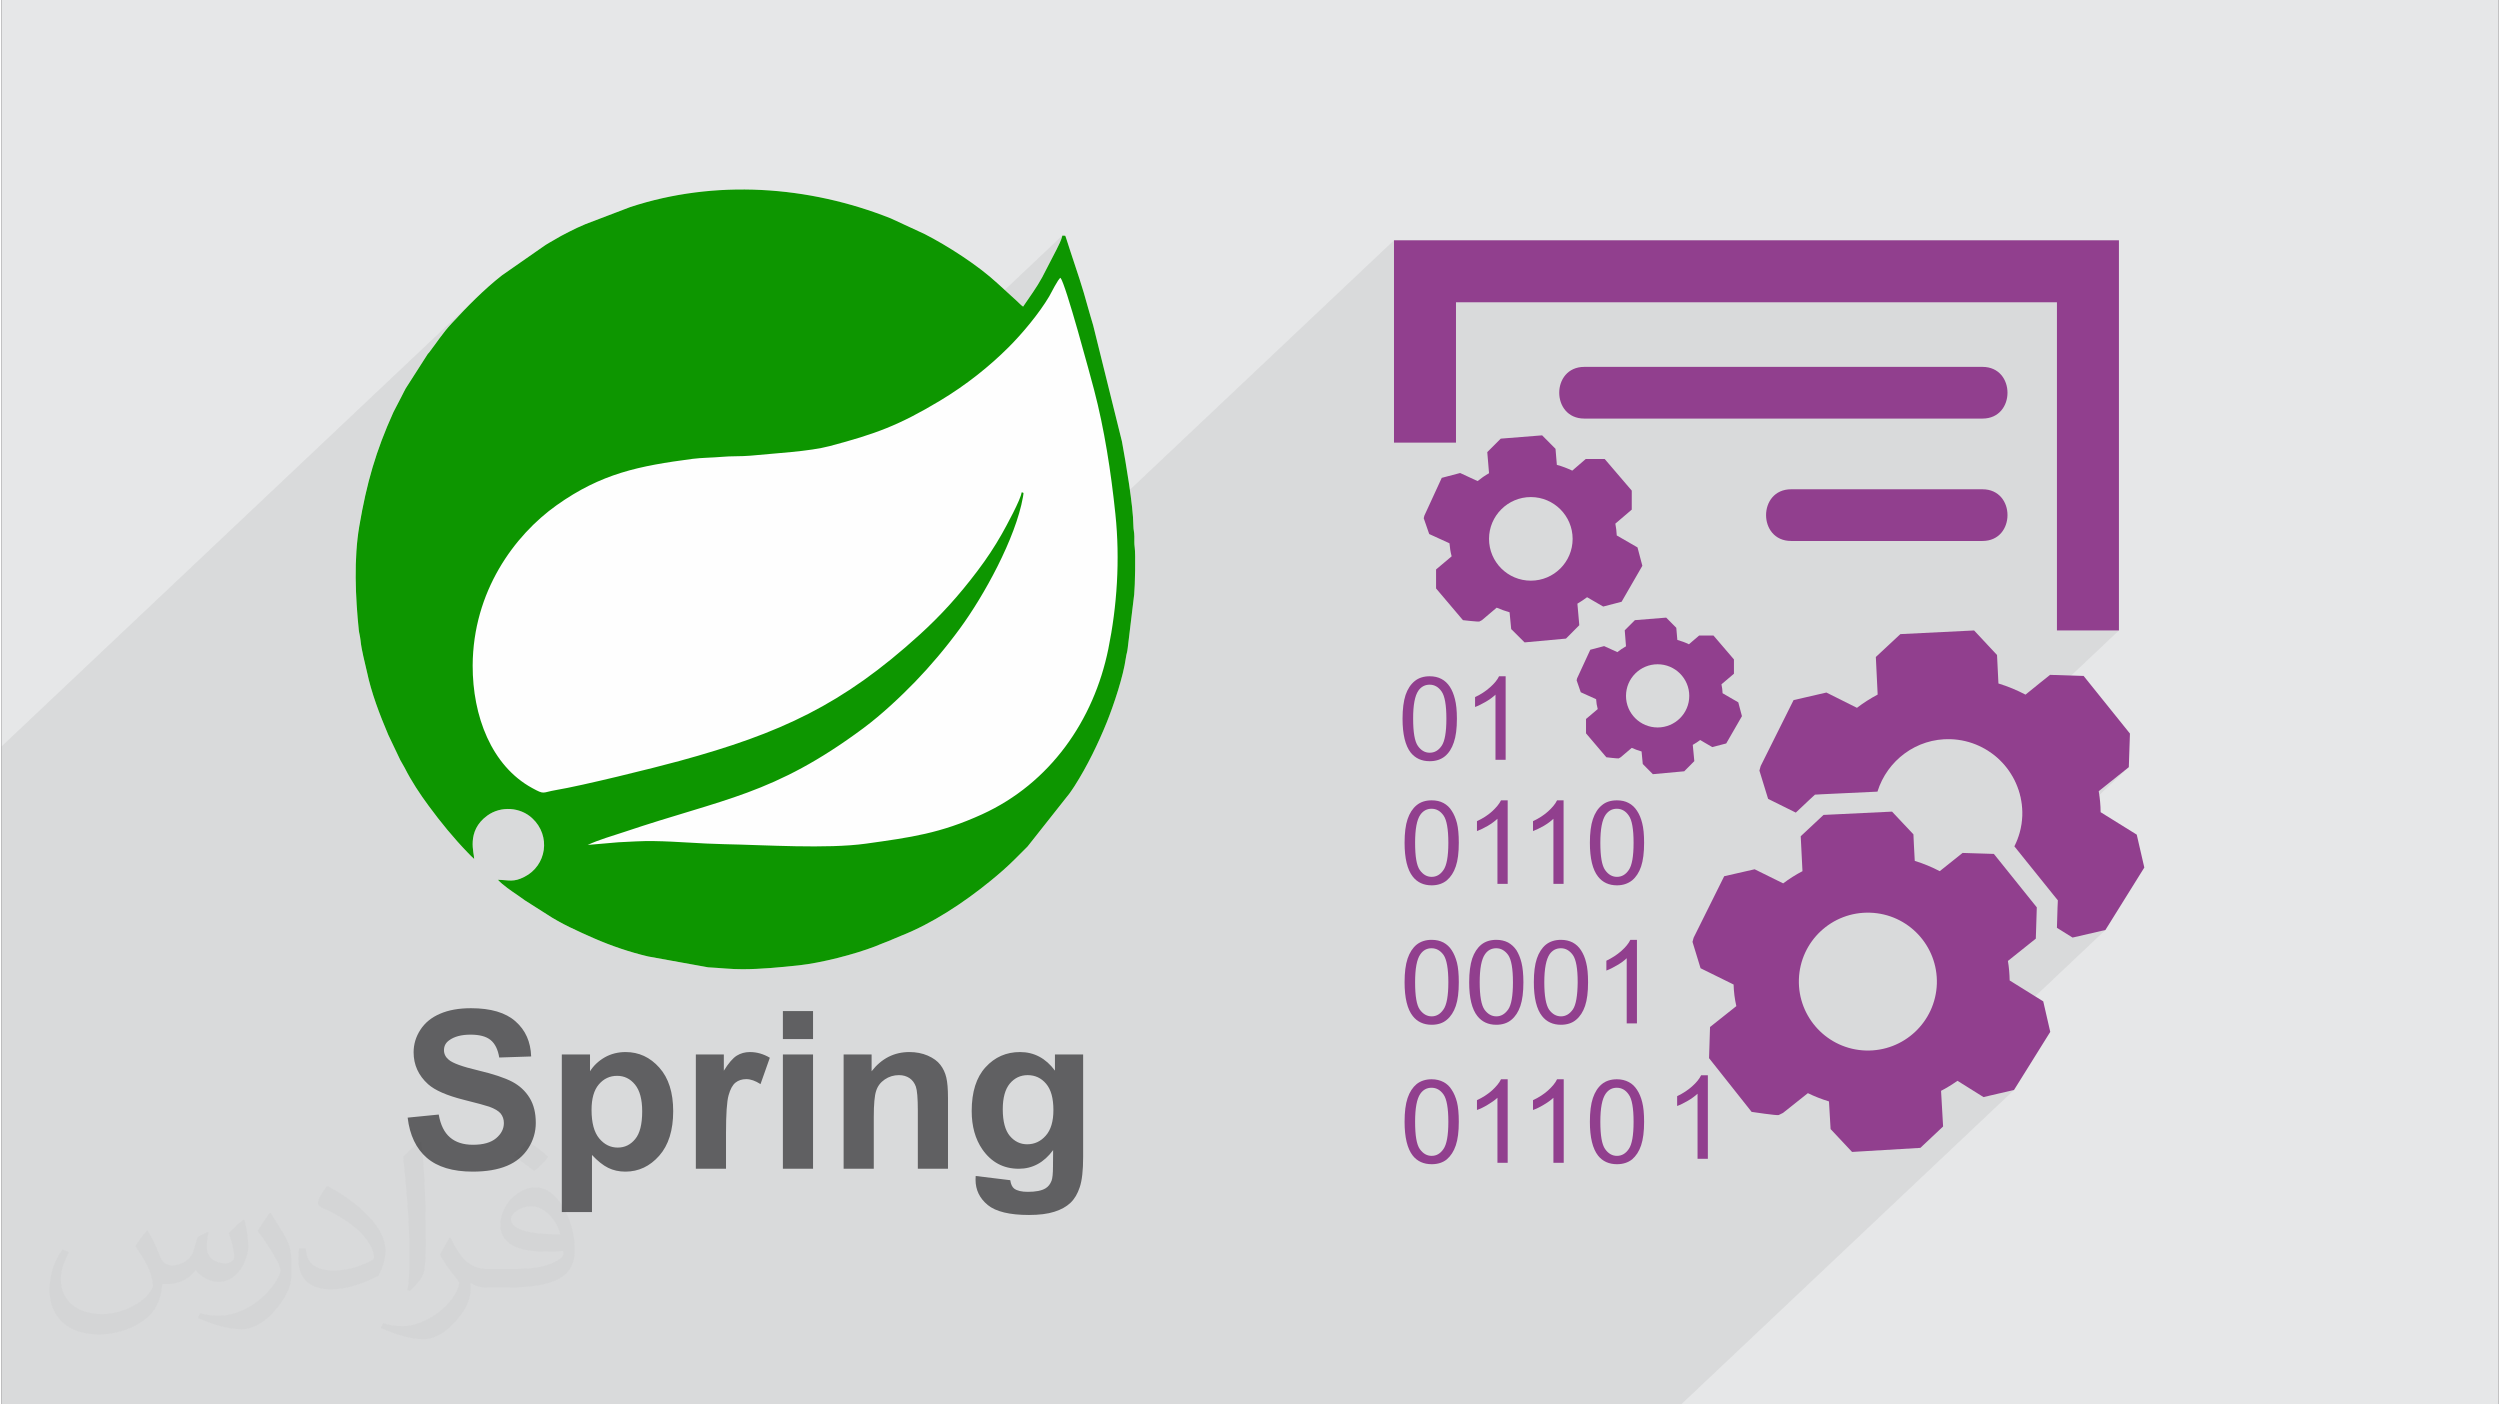 <?xml version="1.0" encoding="UTF-8"?>
<!DOCTYPE svg PUBLIC "-//W3C//DTD SVG 1.0//EN" "http://www.w3.org/TR/2001/REC-SVG-20010904/DTD/svg10.dtd">
<!-- Creator: CorelDRAW 2017 -->
<svg xmlns="http://www.w3.org/2000/svg" xml:space="preserve" width="356px" height="200px" version="1.0" shape-rendering="geometricPrecision" text-rendering="geometricPrecision" image-rendering="optimizeQuality" fill-rule="evenodd" clip-rule="evenodd"
viewBox="0 0 35600 20025"
 xmlns:xlink="http://www.w3.org/1999/xlink">
 <rect x="0" y="0" width="35600" height="20025" fill="#333333" stroke="none"/>
 <g id="Layer_x0020_1">
  <g id="_2461754744880">
   <path fill="#E6E7E8" d="M0 0l35600 0 0 20025 -35600 0 0 -20025z"/>
   <path fill="#373435" fill-opacity="0.078" d="M17622 20025l6 0 11 0 42 0 64 0 81 0 154 0 83 0 110 0 77 0 105 0 24 0 99 0 28 0 16 0 103 0 37 0 58 0 74 0 209 0 4 0 111 0 100 0 18 0 27 0 40 0 42 0 9 0 30 0 21 0 54 0 31 0 0 0 58 0 1 0 376 0 349 0 198 0 64 0 83 0 25 0 67 0 258 0 29 0 57 0 189 0 237 0 69 0 109 0 50 0 111 0 92 0 9 0 51 0 138 0 371 0 90 0 264 0 84 0 82 0 484 0 133 0 328 0 4747 -4484 -435 101 -371 -232 -29 20 -28 19 -29 19 -29 18 -29 17 -30 17 -30 17 -30 16 -899 849 -89 5 3331 -3147 -468 108 -5 -3 -14 -8 -22 -14 -28 -18 -34 -21 -37 -24 -41 -25 -42 -26 8 -282 5 -110 -69 -85 -362 -451 1443 -1363 -13 10 -34 28 -51 41 -63 50 -69 55 -71 57 -68 54 -60 48 -1043 985 -160 -199 24 -50 21 -52 19 -53 15 -54 13 -55 10 -57 7 -57 4 -58 -15 -214 -55 -201 -92 -183 -124 -160 -152 -134 -23 -14 1839 -1736 -884 0 0 -4679 -8568 0 -884 834 0 -1718 -9128 8622 -71 -2 -77 -3 2195 -2073 89 -85 84 -84 80 -80 80 -84 81 -88 81 -91 80 -95 81 -97 80 -99 78 -102 78 -104 65 -91 67 -99 69 -105 69 -111 68 -116 69 -120 66 -123 65 -126 62 -127 59 -127 54 -128 50 -126 44 -124 38 -122 31 -117 23 -113 3 -17 2 -14 2 -11 1 -9 -2 -6 -5 -5 -8 -2 -13 -1 -3619 3419 -47 19 -223 84 -232 80 -241 77 -253 76 -264 74 -77 21 -90 24 -102 26 -111 28 -118 30 -124 30 -128 32 -129 31 -130 31 -128 30 -124 28 -119 27 -111 24 -102 22 -91 17 -78 14 -64 13 -47 11 -35 8 -29 3 -28 -2 -32 -11 -9 -4 6596 -6231 104 -101 74 -76 77 -83 78 -89 78 -94 76 -96 72 -97 66 -96 58 -94 13 -24 19 -34 22 -41 24 -44 24 -43 23 -37 20 -28 -7620 7198 -1 -1 -53 -39 7157 -6761 35 -51 0 0 35 -52 0 0 36 -51 0 0 35 -52 0 0 35 -53 0 0 34 -53 0 0 32 -53 0 0 31 -55 0 0 204 -395 0 0 12 -25 0 0 12 -24 0 0 12 -23 0 0 11 -24 0 0 10 -24 0 0 10 -25 0 0 8 -26 0 0 7 -27 0 0 -7970 7530 -43 -54 -70 -102 -63 -107 -56 -113 -49 -118 -42 -122 -35 -125 -29 -128 -22 -131 -16 -132 -9 -134 -3 -134 8 -196 21 -189 32 -182 44 -177 54 -169 63 -162 73 -156 80 -148 87 -141 93 -133 98 -125 103 -118 107 -109 -2343 2213 -2 -9 0 0 -27 -116 0 0 -12 -53 0 0 -13 -54 0 0 -13 -55 0 0 -12 -55 -1 0 -12 -57 0 0 -11 -56 0 0 -9 -57 0 0 -7 -56 0 0 -3 -22 0 0 -3 -19 0 0 -3 -19 0 0 -4 -18 0 0 -3 -18 0 0 -4 -17 0 0 -3 -18 0 0 -2 -18 0 0 -8 -89 -1 0 -7 -90 -1 0 -7 -92 0 0 -6 -93 0 0 -5 -94 0 0 -4 -94 -1 0 -2 -95 0 0 -2 -96 0 -94 2 -95 0 0 3 -94 0 0 5 -94 0 0 7 -92 0 0 9 -91 0 0 12 -90 0 0 13 -88 1 0 20 -113 0 0 20 -110 0 0 22 -107 0 0 23 -105 0 0 24 -102 0 0 25 -100 0 0 26 -99 0 0 28 -98 0 0 30 -97 0 0 32 -96 0 0 33 -97 0 0 36 -97 0 0 38 -97 0 0 40 -99 0 0 42 -101 1 0 45 -102 0 0 118 -228 0 0 8 -14 0 0 7 -14 0 0 6 -14 0 0 7 -14 0 0 7 -14 0 0 7 -14 0 0 8 -15 0 0 9 -15 0 0 313 -489 0 0 0 0 1 0 0 -1 0 0 1 -1 0 0 1 -1 0 0 1 -1 0 0 1 -1 0 0 1 -1 0 0 0 -1 0 0 13 -14 0 0 39 -52 0 0 38 -53 0 0 39 -53 0 0 38 -52 0 0 39 -52 1 0 40 -51 0 0 41 -50 0 0 43 -49 1 0 85 -91 0 0 86 -91 0 0 87 -89 0 0 87 -86 2 -2 -6761 6387 0 0 0 30 0 1 0 110 0 3 0 0 0 1 0 0 0 193 0 0 0 59 0 0 0 116 0 0 0 1161 0 0 0 1474 0 1 0 171 0 0 0 529 0 0 0 152 0 1043 0 0 0 147 0 376 0 1 0 169 0 0 0 861 0 0 0 406 0 0 0 120 0 0 0 202 0 0 0 162 0 0 0 36 0 0 0 3 0 1 0 52 0 114 0 47 0 52 0 0 0 79 0 2 0 94 0 0 0 119 0 81 0 0 0 418 0 0 0 345 0 0 0 141 0 1 0 167 0 0 0 58 0 38 0 46 292 0 17 0 59 0 0 0 409 0 21 0 68 0 16 0 532 0 0 0 47 0 10 0 2 0 371 0 16 0 92 0 165 0 11 0 153 0 17 0 157 0 0 0 250 0 329 0 301 0 25 0 117 0 0 0 194 0 10 0 176 0 141 0 0 0 102 0 516 0 35 0 87 0 0 0 296 0 39 0 11 0 118 0 7 0 51 0 49 0 26 0 179 0 26 0 0 0 66 0 6 0 0 0 12 0 3 0 123 0 0 0 107 0 128 0 69 0 143 0 0 0 22 0 0 0 1 0 121 0 207 0 175 0 37 0 11 0 26 0 11 0 63 0 30 0 251 0 65 0 145 0 13 0 207 0 64 0 34 0 6 0 164 0 21 0 2 0 139 0 95 0 29 0 312 0 430 0 58 0 62 0 231 0 23 0 16 0 22 0 19 0 25 0 85 0 77 0 10 0 22 0 16 0 63 0 17 0 89 0 23 0 33 0 51 0 116 0 45 0 230 0 38 0 4 0 79 0 29 0 20 0 18 0 22 0 19 0 41 0 75 0 30 0 5 0 10 0 52 0 92 0 47 0 3 0 1 0 37 0 149 0 147 0 24 0 20 0 38 0 49 0 61 0 76 0 52 0 9 0 46 0 22 0 1 0 28 0 14 0 59 0 43 0 43 0 4 0 49 0 323 0 60 0 4 0 43 0 35 0 13 0 15 0 1 0 2 0 36 0 83 0 58 0 17 0 5 0 20 0 6 0 4 0 9 0 53 0 115 0 26 0 1 0 335 0 28 0 39 0 14 0 69 0 53 0 22 0 30 0 20 0 10 0 1 0 16 0 30 0 4 0 59 0 45 0 31 0 7 0 17 0 47 0 43 0 15 0 22 0 18 0 63 0 37 0 4 0 78 0 109 0 69 0 8 0 117 0 1 0 11 0 21 0 49 0 17 0 3 0 11 0 42 0 36 0 67 0 11 0 9 0 34 0 85 0 44 0 9 0 6 0 46 0 39 0 95 0 4 0 4 0 1 0 118 0 158 0 57 0 9 0 16 0 17 0 4 0 16 0 14 0 59 0 68 0 1 0 1 0 7 0 10 0 65 0 20 0 3 0 1 0 29 0 22 0 24 0 8 0 3 0 49 0 28 0 10 0 103 0 1 0 15 0 144 0 153 0 13 0 52 0 2 0 82 0 27 0 39 0 82 0 30 0 4 0 39 0 32 0 0 0 5 0 2 0 7 0 21 0 30 0 9 0 77 0 4 0 52 0 1 0 4 0 1 0 2 0 15 0 33 0 4 0 10 0 39 0 11 0 143 0 1 0 168 0 4 0 0 0 47 0 116 0 28 0 26 0 13 0 81 0 29 0 46 0 31 0 1 0 67 0 58 0zm-10861 -15769l0 0 0 0zm8363 -897l1 0 -1 0z"/>
   <g>
    <g>
     <path fill="#FEFEFE" d="M6737 12247c5,-74 -119,-396 188,-619 196,-141 472,-119 640,37 272,251 207,678 -112,838 -156,79 -214,45 -376,41 70,77 195,161 282,220 39,26 62,45 101,72l309 197c207,138 453,246 680,346 247,108 511,197 768,258l857 155c162,8 328,28 493,27 270,-1 531,-27 798,-55 319,-34 792,-156 1089,-270 47,-18 79,-34 124,-50 89,-32 156,-66 245,-101 452,-178 900,-476 1272,-780 129,-104 243,-203 360,-320 61,-61 112,-112 173,-173l600 -759c25,-37 47,-68 70,-103 182,-286 335,-601 460,-912 101,-250 234,-649 272,-915 10,-70 20,-76 27,-145l92 -762c12,-114 21,-579 7,-670 -8,-55 -5,-98 -5,-155 -1,-74 -13,-84 -14,-159 -2,-277 -108,-897 -163,-1196l-410 -1655c-25,-90 -55,-180 -78,-268 -71,-266 -159,-523 -245,-782l-62 -191c-21,-49 5,-34 -55,-39 -17,74 -50,131 -82,198l-204 395c-80,147 -181,283 -273,420 -37,-25 -56,-52 -91,-82l-272 -248c-280,-260 -718,-540 -1041,-705l-482 -223c-1174,-467 -2505,-560 -3717,-161l-637 243c-86,35 -158,71 -236,110 -74,37 -152,79 -224,123 -40,24 -71,39 -109,64l-620 432c-263,206 -496,446 -723,690 -118,127 -213,274 -318,412l-13 14c-2,2 -4,5 -6,7l-313 489c-24,41 -39,76 -59,114l-118 228c-249,551 -380,1006 -486,1620 -79,464 -55,1012 -7,1481 5,49 19,90 25,149 15,150 60,304 90,443 66,312 182,613 306,906l172 361c24,47 39,63 63,111 95,188 214,370 339,539 173,234 358,460 559,668 31,33 60,61 90,90z"/>
     <path fill="#606062" fill-rule="nonzero" d="M5790 15935l443 -44c26,149 80,257 161,326 81,70 190,105 328,105 146,0 255,-31 329,-93 74,-62 111,-134 111,-217 0,-53 -16,-98 -46,-136 -31,-37 -86,-69 -163,-97 -53,-18 -173,-51 -362,-98 -242,-61 -412,-135 -510,-223 -137,-124 -206,-276 -206,-454 0,-115 32,-222 97,-322 65,-100 158,-176 280,-228 122,-53 268,-79 441,-79 281,0 493,62 634,187 143,125 217,292 224,501l-455 15c-19,-116 -61,-199 -124,-250 -63,-51 -158,-76 -285,-76 -131,0 -233,27 -307,82 -48,35 -72,81 -72,140 0,53 23,99 68,136 57,49 195,99 416,151 220,52 383,107 488,162 106,56 188,132 248,229 60,97 89,216 89,358 0,128 -35,249 -107,362 -72,112 -173,196 -303,250 -131,55 -294,83 -490,83 -284,0 -502,-66 -654,-197 -152,-131 -243,-322 -273,-573zm2198 -901l402 0 0 240c52,-82 122,-148 211,-199 89,-50 188,-75 296,-75 189,0 350,74 482,223 132,148 197,355 197,620 0,272 -66,484 -199,635 -133,151 -294,227 -483,227 -90,0 -172,-18 -245,-54 -73,-36 -150,-97 -231,-184l0 815 -430 0 0 -2248zm424 790c0,184 36,319 109,407 72,87 160,131 264,131 100,0 183,-40 249,-121 67,-80 100,-212 100,-396 0,-171 -34,-298 -103,-382 -68,-83 -153,-124 -254,-124 -105,0 -192,41 -261,122 -70,82 -104,203 -104,363zm1917 840l-430 0 0 -1630 399 0 0 232c68,-110 130,-181 185,-215 55,-34 117,-51 187,-51 98,0 193,27 284,81l-133 376c-73,-47 -141,-71 -203,-71 -61,0 -112,17 -154,50 -41,33 -74,93 -98,180 -25,87 -37,269 -37,545l0 503zm811 -1849l0 -399 430 0 0 399 -430 0zm0 1849l0 -1630 430 0 0 1630 -430 0zm2354 0l-430 0 0 -831c0,-175 -10,-289 -28,-340 -19,-52 -48,-92 -90,-121 -42,-28 -92,-43 -151,-43 -75,0 -143,21 -203,62 -60,41 -101,95 -122,162 -23,67 -34,192 -34,374l0 737 -430 0 0 -1630 399 0 0 240c142,-183 322,-274 539,-274 95,0 183,17 262,51 79,35 139,78 179,131 41,53 69,113 85,181 16,67 24,164 24,289l0 1012zm395 103l493 60c8,58 27,98 56,120 42,31 106,46 194,46 113,0 197,-16 253,-50 38,-23 67,-59 86,-109 13,-36 20,-102 20,-198l2 -238c-130,177 -293,266 -490,266 -218,0 -392,-93 -520,-278 -100,-146 -151,-328 -151,-545 0,-273 66,-481 198,-625 131,-144 295,-216 491,-216 201,0 367,88 498,265l0 -231 402 0 0 1461c0,192 -16,336 -48,431 -31,95 -75,169 -133,224 -57,54 -133,97 -229,127 -96,31 -217,46 -363,46 -276,0 -472,-48 -587,-142 -116,-96 -174,-215 -174,-361 0,-14 1,-32 2,-53zm386 -951c0,173 34,299 100,379 67,80 150,120 248,120 104,0 193,-41 265,-123 73,-82 109,-204 109,-365 0,-168 -34,-293 -104,-375 -69,-82 -157,-123 -263,-123 -103,0 -188,41 -255,121 -66,80 -100,202 -100,366z"/>
     <path fill="#0D9600" d="M14563 7086c5,-49 22,-65 -20,-65 -5,90 -222,488 -281,592 -102,181 -222,361 -344,522 -275,365 -531,644 -830,916 -1097,997 -1979,1404 -3424,1799 -373,102 -1384,352 -1762,415 -199,34 -155,70 -336,-29 -582,-317 -851,-1029 -849,-1747 5,-1058 596,-1857 1195,-2284 641,-456 1176,-562 1943,-663 123,-16 288,-17 412,-28 134,-13 278,-5 410,-17 353,-35 839,-59 1132,-137 651,-173 981,-293 1568,-645 376,-225 711,-494 981,-764 191,-190 434,-480 579,-725 26,-44 127,-250 161,-265 74,86 426,1398 479,1597 146,557 241,1166 304,1773 68,652 23,1315 -101,1922 -207,1017 -829,1914 -1799,2357 -598,273 -1015,329 -1659,419 -556,77 -1444,18 -2021,7 -329,-6 -666,-39 -999,-44 -182,-3 -331,9 -507,17l-438 38c157,-74 346,-127 521,-185 1419,-479 2124,-525 3410,-1480 265,-197 533,-451 737,-661 213,-220 434,-480 639,-760 340,-463 795,-1286 899,-1875zm-7825 5161c4,-74 -120,-396 188,-619 195,-141 471,-119 639,37 272,251 207,678 -112,838 -156,79 -213,45 -376,41 70,77 195,161 282,220 39,26 62,45 101,72l310 197c207,138 452,246 679,346 247,108 511,197 769,258l856 155c162,8 328,28 494,27 269,-1 530,-27 797,-55 319,-34 793,-156 1089,-270 47,-18 79,-34 124,-50 89,-32 156,-66 245,-101 452,-178 900,-476 1273,-780 128,-104 242,-203 359,-320 61,-61 112,-112 173,-173l600 -759c25,-37 48,-68 70,-103 182,-286 335,-601 461,-912 100,-250 234,-649 271,-915 10,-70 20,-76 27,-145l92 -762c12,-114 21,-579 7,-670 -8,-55 -4,-98 -5,-155 -1,-74 -13,-84 -14,-159 -2,-277 -108,-897 -163,-1196l-410 -1655c-25,-90 -55,-180 -78,-268 -71,-266 -159,-523 -245,-782l-62 -191c-21,-49 5,-34 -54,-39 -18,74 -51,131 -83,198l-204 395c-79,147 -181,283 -273,420 -37,-25 -56,-52 -91,-82l-272 -248c-280,-260 -718,-540 -1041,-705l-482 -223c-1174,-467 -2505,-560 -3717,-161l-637 243c-86,35 -158,71 -236,110 -74,37 -152,79 -224,123 -40,24 -71,39 -109,64l-620 432c-263,206 -496,446 -722,690 -119,127 -213,274 -319,412l-13 14c-1,2 -4,5 -6,7l-313 489c-24,41 -38,76 -59,114l-118 228c-249,551 -380,1006 -485,1620 -80,464 -56,1012 -8,1481 5,49 19,90 25,149 15,150 60,304 90,443 66,312 182,613 306,906l172 361c24,47 39,63 63,111 95,188 215,370 340,539 172,234 357,460 558,668 31,33 60,61 91,90z"/>
    </g>
    <g>
     <path fill="#913F8E" fill-rule="nonzero" d="M22495 8914c0,0 -18,-204 -27,-307 48,-29 95,-59 138,-92 76,45 230,133 230,133l262 -68 296 -513 -69 -262c0,0 -197,-115 -296,-171 -3,-58 -9,-114 -20,-168 77,-67 234,-200 234,-200l0 -271 -386 -451 -270 0c0,0 -128,111 -192,166 -70,-33 -144,-62 -220,-82 -6,-77 -19,-229 -19,-229l-191 -192 -590 47 -192 192c0,0 17,202 25,301 -58,33 -113,71 -163,112 -84,-38 -249,-115 -249,-115l-262 69 -248 539 -9 37 78 225c0,0 193,88 289,132 5,64 15,125 31,186 -74,62 -222,187 -222,187l0 271 383 452c0,0 223,26 235,19 13,-6 36,-19 36,-19 0,0 141,-119 210,-178 59,25 121,48 184,66 7,79 23,239 23,239l191 190 590 -54 190 -191zm-691 -635c-329,0 -596,-266 -596,-596 0,-328 267,-596 596,-596 329,0 596,268 596,596 0,330 -267,596 -596,596z"/>
     <path fill="#913F8E" fill-rule="nonzero" d="M24135 10852c0,0 -15,-154 -22,-232 37,-21 72,-43 105,-69 58,33 173,101 173,101l199 -52 224 -389 -52 -197c0,0 -149,-87 -224,-130 -2,-43 -6,-84 -16,-127 60,-50 178,-151 178,-151l0 -204 -292 -341 -204 0c0,0 -98,83 -146,125 -53,-26 -108,-46 -165,-62 -6,-58 -15,-173 -15,-173l-144 -145 -446 36 -145 145c0,0 13,152 18,228 -43,24 -85,52 -123,83 -62,-29 -189,-86 -189,-86l-197 52 -188 407 -7 29 59 170c0,0 147,66 219,99 3,49 10,95 23,141 -56,46 -167,141 -167,141l0 205 290 341c0,0 168,20 176,16 11,-6 28,-16 28,-16 0,0 107,-89 158,-134 45,20 92,38 140,51 6,59 17,179 17,179l144 145 447 -41 144 -145zm-523 -480c-249,0 -451,-201 -451,-450 0,-249 202,-451 451,-451 249,0 451,202 451,451 0,249 -202,450 -451,450z"/>
     <path fill="#913F8E" fill-rule="nonzero" d="M28244 5231l-5678 0c-476,0 -476,737 0,737l5678 0c475,0 475,-737 0,-737z"/>
     <path fill="#913F8E" fill-rule="nonzero" d="M28244 6976l-2729 0c-476,0 -476,737 0,737l2729 0c475,0 475,-737 0,-737z"/>
     <path fill="#913F8E" fill-rule="nonzero" d="M20737 4310l8568 0 0 4679 884 0 0 -5563 -10336 0 0 2885 884 0 0 -2001z"/>
     <path fill="#913F8E" fill-rule="nonzero" d="M28631 13979c-2,-93 -9,-187 -25,-278 133,-107 398,-318 398,-318l14 -446 -612 -762 -446 -14c0,0 -218,173 -326,260 -112,-59 -231,-108 -356,-147 -8,-126 -19,-378 -19,-378l-305 -324 -977 47 -325 304c0,0 16,333 25,498 -98,51 -190,110 -275,174 -136,-66 -407,-201 -407,-201l-434 99 -436 877 -16 59 115 376c0,0 314,154 471,232 3,106 16,208 39,308 -126,99 -375,298 -375,298l-14 444 607 766c0,0 366,55 386,45l61 -30c0,0 236,-189 355,-282 95,46 196,86 301,118 8,131 23,394 23,394l306 326 974 -58 324 -305c0,0 -19,-338 -29,-508 81,-42 159,-90 234,-143l371 232 435 -101 517 -829 -100 -435c0,0 -319,-199 -479,-298zm-2053 999c-543,-17 -969,-472 -952,-1014 17,-544 472,-969 1015,-951 543,17 969,471 952,1015 -19,543 -472,967 -1015,950z"/>
     <path fill="#913F8E" fill-rule="nonzero" d="M30443 11900c0,0 -343,-213 -515,-320 -1,-102 -10,-201 -27,-299 144,-114 429,-343 429,-343l16 -479 -660 -821 -479 -16c0,0 -235,187 -350,282 -122,-64 -251,-118 -386,-159 -6,-136 -20,-406 -20,-406l-327 -350 -1051 52 -350 326c0,0 18,357 26,536 -103,55 -203,118 -295,189 -145,-74 -436,-218 -436,-218l-468 108 -469 940 -18 65 124 403c0,0 220,110 395,196l194 -183 79 -73 108 -6 783 -37c139,-445 555,-762 1041,-748 585,19 1042,507 1024,1092 -6,157 -46,304 -113,436l551 685 69 85 -5 110 -8 282c113,70 223,139 223,139l468 -108 555 -891 -108 -469z"/>
     <path fill="#913F8E" fill-rule="nonzero" d="M20362 10853c87,0 159,-23 217,-70 56,-46 99,-113 127,-198 30,-86 44,-198 44,-338 0,-117 -10,-210 -28,-279 -17,-69 -41,-128 -73,-177 -32,-48 -70,-85 -120,-111 -47,-25 -103,-38 -167,-38 -86,0 -158,23 -214,69 -57,46 -101,113 -130,198 -28,86 -43,199 -43,338 0,223 39,384 117,484 66,81 155,122 270,122zm-161 -1006c39,-56 94,-85 160,-85 68,0 125,32 170,96 46,64 69,193 69,389 0,195 -23,324 -69,389 -45,65 -101,96 -169,96 -66,0 -122,-31 -168,-96 -46,-65 -68,-194 -68,-389 -1,-194 25,-328 75,-400z"/>
     <path fill="#913F8E" fill-rule="nonzero" d="M21222 9800c-60,54 -133,102 -213,139l0 141c45,-16 96,-42 154,-75 56,-33 102,-67 137,-101l0 929 145 0 0 -1191 -94 0c-24,51 -67,104 -129,158z"/>
     <path fill="#913F8E" fill-rule="nonzero" d="M20676 11560c-30,-49 -70,-85 -118,-111 -49,-26 -103,-38 -168,-38 -85,0 -157,22 -215,70 -56,46 -99,112 -128,197 -29,85 -43,199 -43,338 0,224 39,384 117,483 64,82 155,124 269,124 87,0 160,-25 216,-71 56,-48 99,-112 128,-199 29,-84 43,-197 43,-337 0,-116 -9,-211 -26,-280 -18,-69 -43,-128 -75,-176zm-118 845c-44,65 -100,97 -168,97 -67,0 -123,-32 -169,-97 -46,-65 -67,-194 -67,-389 0,-194 24,-327 75,-400 40,-56 93,-85 159,-85 70,0 126,32 172,97 44,63 68,193 68,388 0,195 -24,324 -70,389z"/>
     <path fill="#913F8E" fill-rule="nonzero" d="M21474 12602l0 -1191 -95 0c-25,51 -68,103 -128,158 -61,55 -133,101 -215,139l0 141c46,-17 97,-41 154,-74 56,-33 102,-68 138,-101l0 928 146 0z"/>
     <path fill="#913F8E" fill-rule="nonzero" d="M22271 12602l0 -1191 -93 0c-24,51 -68,103 -128,158 -62,55 -133,101 -215,139l0 141c45,-17 97,-41 154,-74 56,-33 102,-68 137,-101l0 928 145 0z"/>
     <path fill="#913F8E" fill-rule="nonzero" d="M23318 11560c-32,-49 -70,-85 -119,-111 -48,-26 -104,-38 -167,-38 -86,0 -159,22 -215,70 -57,46 -99,112 -128,197 -29,87 -43,199 -43,338 0,224 39,385 117,483 64,82 155,124 269,124 86,0 158,-25 216,-71 56,-46 99,-112 128,-197 29,-86 43,-199 43,-339 0,-116 -9,-210 -27,-279 -17,-70 -42,-129 -74,-177zm-118 845c-44,65 -100,97 -168,97 -67,0 -123,-32 -169,-97 -46,-65 -68,-194 -68,-389 0,-194 25,-327 76,-400 40,-56 92,-85 159,-85 68,0 126,32 170,97 46,63 69,193 69,388 0,195 -23,324 -69,389z"/>
     <path fill="#913F8E" fill-rule="nonzero" d="M20676 13548c-30,-47 -70,-84 -118,-110 -49,-25 -103,-38 -168,-38 -85,0 -157,23 -215,69 -56,46 -99,113 -128,198 -29,86 -43,198 -43,338 0,223 39,384 117,482 64,82 155,124 269,124 87,0 160,-23 216,-71 56,-46 99,-112 128,-197 29,-85 43,-198 43,-338 0,-117 -9,-211 -26,-279 -18,-70 -43,-129 -75,-178zm-118 845c-44,65 -100,98 -168,98 -67,0 -123,-33 -169,-96 -46,-65 -67,-194 -67,-390 0,-195 24,-327 75,-399 40,-58 93,-86 159,-86 70,0 126,33 172,96 44,65 68,194 68,389 0,194 -24,324 -70,388z"/>
     <path fill="#913F8E" fill-rule="nonzero" d="M21599 13548c-32,-47 -72,-84 -119,-110 -49,-25 -104,-38 -167,-38 -87,0 -159,23 -216,69 -56,46 -100,113 -129,198 -28,86 -43,198 -43,338 0,223 39,384 117,482 65,82 154,124 269,124 86,0 159,-23 216,-71 56,-46 99,-112 128,-197 29,-86 43,-198 43,-338 0,-117 -10,-211 -27,-279 -17,-70 -42,-129 -72,-178zm-118 845c-46,65 -102,98 -168,98 -68,0 -124,-33 -170,-96 -45,-65 -68,-194 -68,-390 0,-195 25,-327 75,-399 40,-58 93,-86 161,-86 68,0 124,33 170,96 45,65 68,194 68,389 0,194 -23,324 -68,388z"/>
     <path fill="#913F8E" fill-rule="nonzero" d="M22519 13548c-30,-47 -70,-84 -118,-110 -49,-25 -104,-38 -167,-38 -86,0 -158,23 -216,69 -56,46 -99,113 -128,198 -29,86 -43,198 -43,338 0,223 39,384 117,482 64,82 155,124 269,124 86,0 160,-23 216,-71 56,-46 99,-112 128,-197 29,-86 43,-198 43,-338 0,-117 -9,-211 -27,-279 -16,-70 -42,-129 -74,-178zm-116 845c-46,65 -102,98 -169,98 -68,0 -124,-33 -170,-96 -44,-65 -68,-194 -68,-390 0,-195 27,-327 75,-399 41,-58 94,-86 162,-86 68,0 124,33 170,96 46,65 69,194 69,389 -2,194 -25,324 -69,388z"/>
     <path fill="#913F8E" fill-rule="nonzero" d="M23317 14591l0 -1191 -94 0c-24,51 -67,104 -129,159 -61,54 -133,100 -213,139l0 140c44,-16 96,-42 152,-75 58,-33 104,-68 138,-101l0 929 146 0z"/>
     <path fill="#913F8E" fill-rule="nonzero" d="M24104 15489c-62,55 -132,101 -214,140l0 140c46,-16 96,-42 154,-75 56,-33 102,-67 137,-100l0 928 147 0 0 -1191 -96 0c-24,50 -67,104 -128,158z"/>
     <path fill="#913F8E" fill-rule="nonzero" d="M20676 15538c-30,-49 -70,-86 -118,-111 -49,-25 -103,-39 -168,-39 -85,0 -157,23 -215,69 -56,47 -99,113 -128,198 -29,86 -43,198 -43,339 0,224 39,383 117,483 64,81 155,122 269,122 87,0 160,-23 216,-69 56,-48 99,-113 128,-199 29,-86 43,-198 43,-337 0,-117 -9,-211 -26,-280 -18,-69 -43,-128 -75,-176zm-118 845c-44,65 -100,97 -168,97 -67,0 -123,-32 -169,-97 -46,-65 -67,-194 -67,-389 0,-194 24,-327 75,-400 40,-57 93,-85 159,-85 70,0 126,32 172,97 44,63 68,193 68,388 0,195 -24,324 -70,389z"/>
     <path fill="#913F8E" fill-rule="nonzero" d="M21251 15547c-62,55 -133,101 -215,139l0 140c46,-16 97,-40 154,-75 56,-33 102,-66 138,-99l0 927 146 0 0 -1191 -95 0c-25,52 -68,104 -128,159z"/>
     <path fill="#913F8E" fill-rule="nonzero" d="M22050 15547c-62,55 -133,101 -215,139l0 140c45,-16 97,-40 154,-75 56,-33 102,-66 137,-99l0 927 147 0 0 -1191 -95 0c-24,52 -68,104 -128,159z"/>
     <path fill="#913F8E" fill-rule="nonzero" d="M23318 15538c-32,-49 -70,-86 -119,-111 -48,-25 -104,-39 -167,-39 -86,0 -159,23 -215,69 -57,47 -99,113 -128,198 -29,86 -43,198 -43,339 0,224 39,383 117,483 64,81 155,122 269,122 86,0 158,-23 216,-69 56,-48 99,-113 128,-199 29,-86 43,-198 43,-337 0,-117 -9,-211 -27,-280 -17,-69 -42,-128 -74,-176zm-118 845c-44,65 -100,97 -168,97 -67,0 -123,-32 -169,-97 -46,-65 -68,-194 -68,-389 0,-194 25,-327 76,-400 40,-57 92,-85 159,-85 68,0 126,32 170,97 46,63 69,193 69,388 0,195 -23,324 -69,389z"/>
    </g>
   </g>
   <path fill="#373435" fill-opacity="0.031" d="M2082 17547c68,103 112,202 155,312 32,64 49,183 199,183 44,0 107,-14 163,-45 63,-33 111,-83 136,-159l60 -202 146 -72 10 10c-20,76 -25,149 -25,206 0,169 146,233 262,233 68,0 129,-33 129,-95 0,-80 -34,-216 -78,-338 68,-68 136,-136 214,-191l12 6c34,144 53,286 53,381 0,93 -41,196 -75,264 -70,132 -194,237 -344,237 -114,0 -241,-57 -328,-163l-5 0c-82,102 -208,194 -412,194l-63 0c-10,134 -39,229 -83,314 -121,237 -480,404 -818,404 -470,0 -706,-272 -706,-633 0,-223 73,-431 185,-578l92 38c-70,134 -116,261 -116,385 0,338 274,499 592,499 293,0 657,-187 723,-404 -25,-237 -114,-349 -250,-565 41,-72 94,-144 160,-221l12 0zm5421 -1274c99,62 196,136 291,220 -53,75 -119,143 -201,203 -95,-77 -190,-143 -287,-213 66,-74 131,-146 197,-210zm51 926c-160,0 -291,105 -291,183 0,167 320,219 703,217 -48,-196 -216,-400 -412,-400zm-359 895c208,0 390,-6 529,-41 155,-40 286,-118 286,-172 0,-14 0,-31 -5,-45 -87,8 -187,8 -274,8 -281,0 -498,-64 -582,-222 -22,-44 -37,-93 -37,-149 0,-153 66,-303 182,-406 97,-85 204,-138 313,-138 197,0 354,158 464,408 60,136 102,293 102,491 0,132 -37,243 -119,326 -153,148 -435,204 -867,204l-196 0 0 0 -51 0c-107,0 -184,-19 -245,-66l-10 0c3,25 5,49 5,72 0,97 -32,221 -97,320 -192,286 -400,410 -580,410 -182,0 -405,-70 -606,-161l36 -70c65,27 155,45 279,45 325,0 752,-313 805,-618 -12,-25 -33,-58 -65,-93 -95,-113 -155,-208 -211,-307 48,-95 92,-171 133,-240l17 -2c139,283 265,446 546,446l44 0 0 0 204 0zm-1408 299c24,-130 27,-276 27,-413l0 -202c0,-377 -49,-926 -88,-1282 68,-75 163,-161 238,-219l22 6c51,450 63,971 63,1452 0,126 -5,249 -17,340 -7,114 -73,200 -214,332l-31 -14zm-1449 -596c7,177 94,317 398,317 189,0 349,-49 526,-134 32,-14 49,-33 49,-49 0,-111 -85,-258 -228,-392 -139,-126 -323,-237 -495,-311 -59,-25 -78,-52 -78,-77 0,-51 68,-158 124,-235l19 -2c197,103 418,256 580,427 148,157 240,316 240,489 0,128 -38,249 -102,361 -215,109 -446,192 -674,192 -277,0 -466,-130 -466,-436 0,-33 0,-84 12,-150l95 0zm-501 -503l173 278c63,103 121,215 121,392l0 227c0,183 -117,379 -306,573 -148,132 -279,188 -400,188 -180,0 -386,-56 -624,-159l27 -70c75,20 162,37 269,37 342,-2 692,-252 852,-557 19,-35 27,-68 27,-91 0,-35 -20,-74 -34,-109 -88,-165 -185,-315 -292,-454 56,-88 112,-173 173,-257l14 2z"/>
  </g>
 </g>
</svg>
